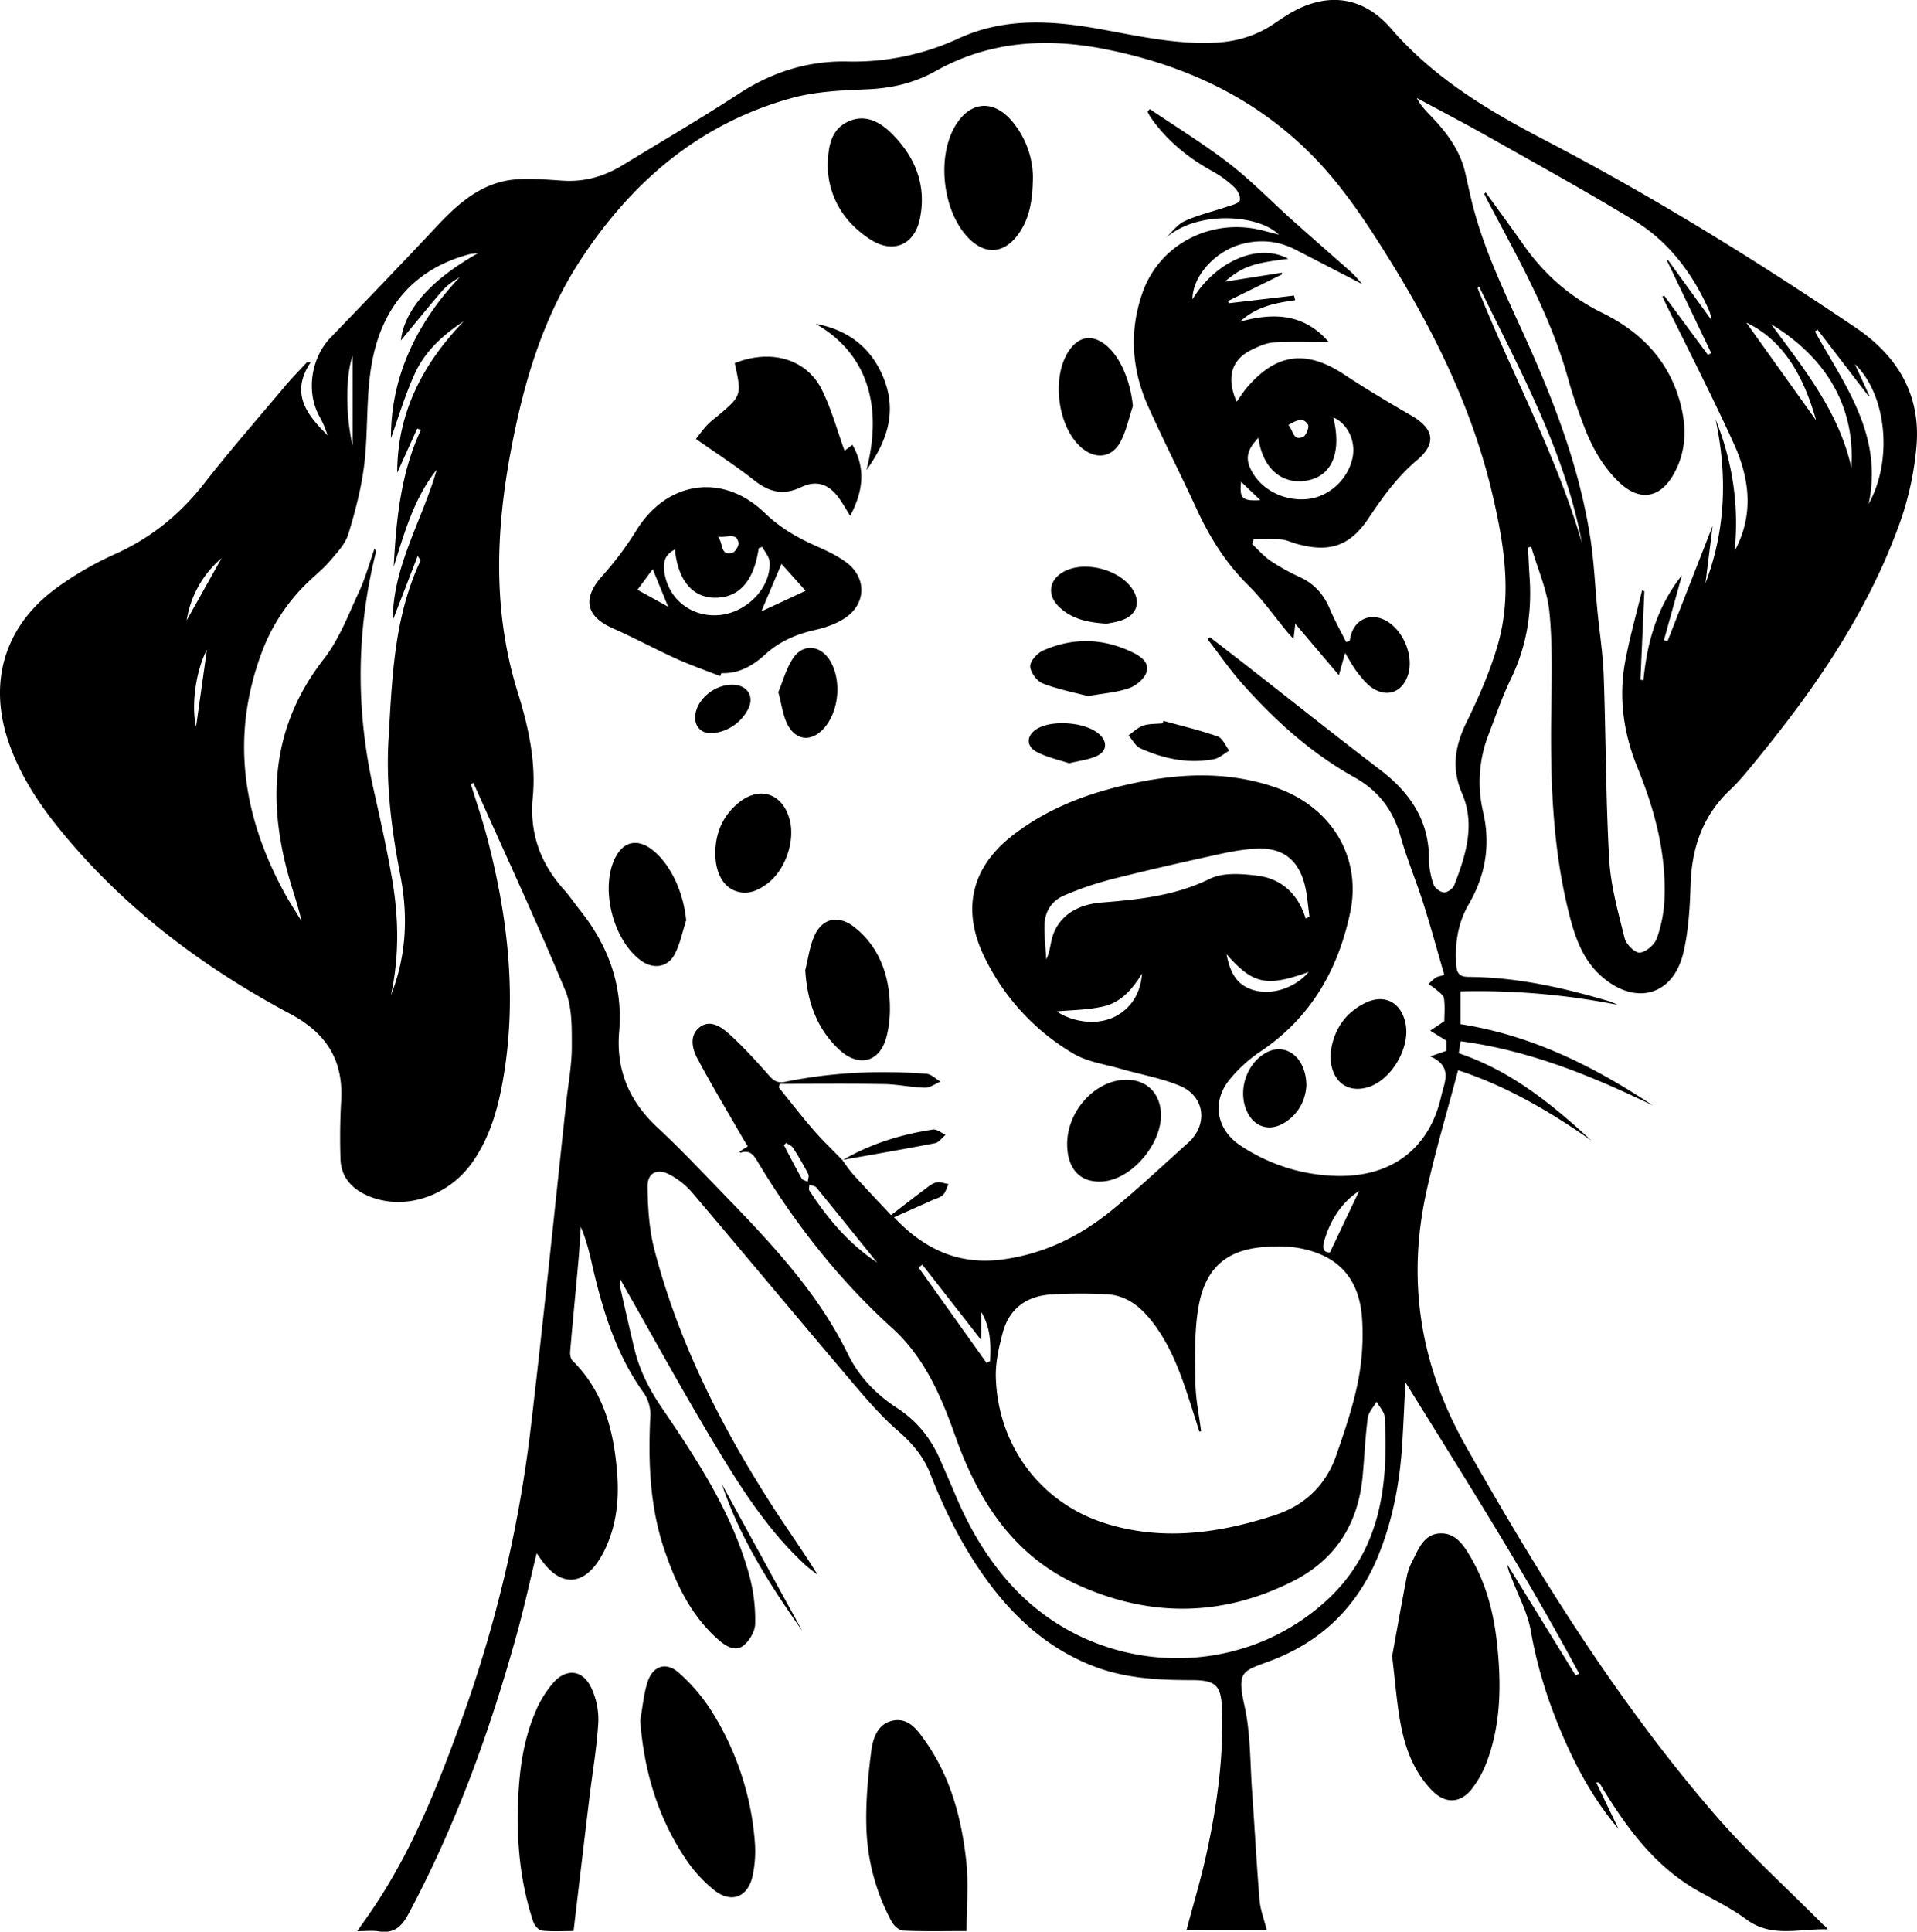 <svg xmlns="http://www.w3.org/2000/svg" viewBox="0 0 1523.71 1535.05"><title>Asset 33</title><g id="Layer_2" data-name="Layer 2"><g id="Layer_1-2" data-name="Layer 1"><path d="M669.63,922l-.11-.11,0-.06Zm853.64-567.22a245.06,245.06,0,0,1-13.15,60.55c-25.31,70.67-67.24,131.63-114.48,189.2-6.49,7.91-12.91,16-20.34,23-22,20.67-30.69,46.32-31.58,75.9-.54,17.89-1.6,36.12-5.65,53.45-8,34-37.5,42.49-64.27,19.72-15.73-13.39-22-31.92-26.78-51-12.81-51.32-14.71-103.62-14.08-156.19.33-27.58,1.29-55.35-1.37-82.7-1.72-17.72-9.47-34.85-14.51-52.25l-2.57.61c.44,8.08.78,16.17,1.32,24.24,1.9,28.09-2.55,54.83-15,80.41-6.86,14.17-11.94,29.22-17.62,44a103.49,103.49,0,0,0-4.37,61.34c6.08,26.28,2,50.4-11.32,73.38-8.72,15-11.21,31.19-10,48.4.49,7.31,3.13,9.44,10,9.48,37.82.21,74.33,8.4,110.39,19a33.7,33.7,0,0,1,7.52,3.14,567.36,567.36,0,0,0-124.57-10.63v26c56.49,8.84,106,33.47,152.78,64.59-48.4-23.43-97.83-43.7-152.64-51-.48,3.07-1,6.17-1.5,9.53,41.61,14,74.16,40.58,105.35,69.34-33.05-23.12-67.57-43.32-105.89-55.81-8.65,32.9-18.34,65-25.41,97.56-15.33,70.78-4.45,137.4,31.45,200.91,58.1,102.8,120.29,202.78,197.53,292.43,26.64,30.92,57.18,58.48,86,87.52,1.26,1.27,3,2,4,4.31-22-.82-44.25,7.11-64.49-7.95-11.36-8.46-24.31-14.83-36.78-21.73-33.51-18.52-55.9-47.54-75.46-79.28-1.47-2.37-2.86-4.79-4.35-7.14-.29-.46-.89-.73-2.64-.52l17.64,36.79c-18.19-21.46-31.75-45.53-42.94-70.94-12.26-27.85-21.55-56.54-26.81-86.74-2.4-13.76-9.44-26.73-14.51-40-1.51-3.95-3.5-7.72-4-12.31l54.31,88.15,2.67-1.62c-42.42-79.13-90.54-154.92-138.07-231.47-.8,16-1.48,31.93-2.44,47.88-1.8,29.87-7,59-17.94,87-16.36,42-45.36,71.08-87.71,86.78-21.66,8-25.91,8-19.83,35.41,4.86,21.85,4.43,44.9,6,67.44,2.09,29,3.58,58.09,6,87.09.65,7.85,3.69,15.51,5.81,24H943c5.38-20.33,11.57-40.7,16.07-61.43,8.12-37.34,13.45-75.09,12.24-113.49-.62-19.84-4.68-24-24.36-24-26.47,0-52.72-1.36-77.8-11.06-34.68-13.41-61.37-36.88-83.24-66.35-19.73-26.58-34.51-55.86-46.51-86.55-5.48-14-14.5-24.5-25.88-34.34-13.23-11.45-24.81-25-36.19-38.39-42.75-50.36-85-101.12-127.77-151.47a61.88,61.88,0,0,0-16.64-13.18c-10.11-5.73-18.32-2.21-18.21,9.15.17,16.85,1.28,34.21,5.52,50.43,19.11,73.29,52.92,140.06,93.71,203.45,11.69,18.17,24.37,35.7,35.89,54.57-3.4-2.71-7-5.23-10.17-8.18-29.7-27.54-51.15-61.45-71.76-95.69-24.28-40.32-46.89-81.64-70.22-122.52-1.2-2.11-2.35-4.24-4.63-8.34,0,3.7-.29,5.33,0,6.82,3.62,16,7.26,32,11.06,47.95,4.05,17.07,11.69,32.27,21.65,46.89,28.63,42,56.66,84.63,70.09,134.52a136.1,136.1,0,0,1,4.39,37.59c-.11,6-4.66,13.72-9.61,17.46-6.34,4.77-13.78.22-19.3-4.59-22.05-19.2-34-44.61-43.18-71.58-11.81-34.7-13-70.49-11.23-106.68a30,30,0,0,0-5-17.77c-22.53-31.15-33.22-66.86-41.57-103.61-2.19-9.62-4.65-19.17-8.7-28.71-.62,8.91-1.08,17.84-1.88,26.73-2.15,24.1-4.53,48.17-6.58,72.28-.21,2.43.35,5.81,1.92,7.36,24.93,24.71,32.88,56.21,35.43,89.57,1.53,19.93-.38,39.71-8.75,58.3a76.76,76.76,0,0,1-6.23,11.4c-12.83,19.15-29.43,19.6-43.56,1.29-1.68-2.16-3.2-4.44-5.45-7.57-5.41,22.16-10,43.46-15.84,64.44-21.29,76.92-48.33,151.61-86.07,222.22-5.52,10.35-11.65,15.72-23.59,13.82-5.07-.81-10.37-.14-17.11-.14l8-11.43c34.29-48.65,55.91-103.4,75.81-158.88A1042.16,1042.16,0,0,0,421.92,1134c10.14-85.91,18.81-172,28.13-258,1.6-14.79,4.48-29.6,4.44-44.39,0-15,.35-31.35-5.23-44.7-23.12-55.4-48.43-109.89-72.94-164.71l-2.08.84c4.4,14.37,9.32,28.61,13.11,43.14,16.62,63.65,23.91,128,12.18,193.4-4,22.4-10.34,44.09-23.4,63.15-19.49,28.41-55.52,40-84.12,27.34-12.71-5.62-20.9-14.86-21.37-28.94-.52-15.48-.34-31,.54-46.48,1.84-32.11-11.77-53.62-40.32-68.86-71.8-38.3-135.79-86.8-186.8-151C29,635.8,16.14,615.36,7.77,592.38c-17.59-48.32-5.19-93.5,35.91-124.21a258.67,258.67,0,0,1,48.05-28c28.44-12.86,51.41-31.43,70.58-56,20.8-26.63,43.09-52.12,64.87-78,5.31-6.31,11.17-12.16,16.78-18.23l3-.06c-16.25,24.22-3.78,41.2,13.49,58.12-1.39-3.62-2.25-6.19-3.35-8.65s-2.47-5-3.76-7.45c-10.12-19.39-5.85-45.83,9.37-61.6,28.44-29.47,56.83-59,84.84-88.87,17.8-19,36.91-35.49,64.35-37,11.71-.66,23.54.35,35.28,1.14,17.38,1.17,33.15-3.4,47.82-12.36,31-18.91,62.3-37.22,92.7-57,26.39-17.17,54.88-26,86-25.34a198.41,198.41,0,0,0,88.37-18.4c36.37-16.69,74.23-14.23,112.27-7.36,30.79,5.56,61.4,12.56,93.06,10.7,16.47-1,31.62-5.72,45.3-15,2.31-1.57,4.63-3.12,7-4.68,30.76-20.72,61.73-19.43,86,8.58,34.19,39.53,77.23,65.17,122.61,88.83,85.28,44.45,167,95,246.65,148.83C1508.42,283,1526.83,314,1523.27,354.73Zm-1243-.3V282.71C275,297.22,274.28,328.48,280.31,354.43ZM164.48,516.26c-8.84,16.54-12.6,44.77-8.61,61.18C158.53,558.55,161.65,536.39,164.48,516.26Zm11.6-72.69A81.52,81.52,0,0,0,148.39,493Zm204-242.41c-3.4.43-5.49.44-7.43,1-44,11.85-68.85,42.34-76.89,85.32-5,26.61-3,54.45-6.22,81.49-2.24,18.73-7.13,37.31-12.66,55.39-2.4,7.85-8.91,14.72-14.48,21.24-5.4,6.34-12,11.62-18.06,17.45a149.84,149.84,0,0,0-36.67,56.46c-24.26,65.81-14.8,128.53,17.87,189,4.35,8.06,9.43,15.74,14.17,23.6-2.83-12.75-7.19-24.65-10.55-36.82-17-61.55-12.7-119.18,28.32-171.76,12.14-15.56,19.4-35.09,27.88-53.27,5.12-11,8.3-22.89,12.36-34.37a4.5,4.5,0,0,1,.86,3.82c-15.43,62.21-15.71,124.53-1.76,187.05,5.39,24.17,10.85,48.36,15,72.76,5.15,30.41,5.56,61-1.09,91.42,12.17-30.8,13.8-62.51,7.6-94.63-6.89-35.75-11.67-71.65-9.54-108.12,2.84-48.53,4.17-97.39,25.45-142.67.12-.26-.49-.86-2.27-3.78-7,18.2-13.4,34.73-19.78,51.25,0-43.19,23.54-79.71,34.91-119.76-18.11,22.77-25.68,50.15-34.17,77.18,2-37.33,5.53-74.26,21.59-108.79l-2.91-1.06c-5.25,11.61-10.49,23.22-15.87,35.13,0-48,20.41-86.74,52.91-120.42-16.59,10.82-31,24-39.14,42-7.9,17.53-13.37,36.15-18.73,51-.27-47.73,19.56-90.91,54.63-128-5.28,3.14-10.16,6.47-13.89,10.79-11.78,13.68-23.14,27.73-32.91,39.53C321.36,246.74,341.52,222.81,380.05,201.16Zm806,190.94c-15.95-67.76-46.41-129.34-82.94-187.93-16-25.68-33-51.39-53.38-73.56C1003.6,80.4,944.63,52.1,878.06,39c-46.8-9.21-92.18-6.24-134.41,17.48C726.26,66.25,708.39,70.18,688.73,71c-20,.81-40.63,1.73-59.75,7-72.75,20.15-126.65,66.17-167.4,128.36C431.18,252.78,416,304.9,405.88,359c-12,64.28-14.12,127.92,5.64,191.3,8.41,27,14.63,54.83,11.93,83.32s6,52.41,24.76,73.35c4.55,5.07,8.36,10.79,12.63,16.12,22.66,28.26,34.4,60.21,31.29,96.64-2.64,30.82,8.12,55.49,30.56,76.36,17.72,16.47,34.34,34.12,51.19,51.5,38,39.25,75.73,78.68,100.17,128.66,8.69,17.77,22.51,32,39.19,42.81,15.62,10.18,26.63,23.94,34,40.87,4.07,9.38,8.22,18.73,12.18,28.15,10.66,25.32,24.24,48.73,42.54,69.47,65,73.62,178.65,80.84,251.46,15.19,43.85-39.54,50.33-91.75,47.21-146.62-.23-4.19-4.23-8.16-6.48-12.24-2.41,4.29-6.38,8.38-7,12.91-2,15.36-2.62,30.89-4.06,46.33-3.53,37.77-21.48,66.3-55.58,83.49-56.21,28.34-113.59,28.65-170.46,3-51.55-23.22-79.61-67.15-97.79-118.49-11.28-31.84-24.63-62.7-50.16-85.8-43-38.89-78-84-107.69-133.47-3.19-5.32-6.51-7.85-12.57-5.89-.27.09-.74-.43-1.18-.71l6.69-4.33c-1.51-2.45-2.7-4.25-3.77-6.12-12.19-21.2-24.81-42.17-36.29-63.75-4-7.54-6.42-17.67,1.22-24.25,8.21-7.07,17.27-1.2,23.46,4.34,11.69,10.47,22.29,22.24,32.74,34,3.78,4.25,6.93,5.67,12.62,4.51,37-7.55,74.44-9.2,112-6.36,3.86.29,7.45,4.07,11.16,6.24-4.1,1.7-8.24,4.91-12.3,4.82-10.82-.25-21.59-2.7-32.4-2.88-27.66-.45-55.33-.15-83-.15l-.72,2.88c9.12,11.26,18,22.75,27.45,33.69,7.23,8.34,15.27,16,22.95,23.94,2.91,3.89,5.54,8,8.79,11.6,9.9,10.91,20.06,21.59,30,32.19,9.61-7.38,17.92-13.86,26.36-20.18,3-2.22,6-4.91,9.43-5.78,3-.75,6.54.76,9.85,1.27-1.4,2.93-2.23,6.42-4.37,8.62s-5.41,2.83-8.23,4.09c-10,4.5-20.1,9-30.68,13.7,23.86,25.28,51.21,38.17,86.11,33.52,32.77-4.37,61.14-18.16,86.27-38.56,21.18-17.19,41.08-36,61.39-54.19,16-14.37,13.42-36.84-6.48-45.19-14.95-6.27-31.35-9-47-13.56-12.65-3.68-26.51-5.48-37.54-12a179.82,179.82,0,0,1-70.5-76.06c-18.94-38.12-11-72.2,22.7-98,25.52-19.58,54.78-31.34,85.8-38.73,41-9.78,82.14-12.92,122.9,1.34,43.86,15.33,68.2,55,58.93,99.15-9.55,45.53-31.41,83.8-71.22,110.43a112.21,112.21,0,0,0-25.2,23.07c-13.87,17.48-9.59,39.28,8.89,51.57a143.63,143.63,0,0,0,72.3,24.17c46,2.68,77.93-20.15,87.56-63.2,2.39-10.7,9.7-23.56-8.7-31.64l12.83-4.45V827L1136.79,819l11.23-7.52c0-5.21.62-11.78-.29-18.12-.38-2.62-3.92-4.91-6.28-7.06a56,56,0,0,0-6.1-4.28,57.4,57.4,0,0,1,5.76-5.07c1.32-.91,3.15-1.09,6.87-2.27-5.6-19.24-10.68-38-16.56-56.49-5.72-18-13.09-35.48-18.22-53.62-5.92-20.94-17.65-36.29-36.65-46.87-34.26-19.09-63-45-88.95-74.15-10-11.2-18.51-23.65-27.7-35.53l1.78-1.67c10.16,7.87,20.35,15.69,30.48,23.6,35,27.3,69.67,54.93,104.93,81.85,23.82,18.18,38.89,40.39,38.74,71.44a61.3,61.3,0,0,0,3.76,19.94c1,2.75,5.29,5.86,8.18,6,2.73.08,7.08-3,8.12-5.71,9.11-23.67,17-48,6.19-73-8.69-20.07-5.56-37.91,3.75-56.88,9.78-19.93,18.83-40.61,24.88-61.9C1202.08,471.65,1195.38,431.59,1186.08,392.1Zm-231.4,745.24-1.38.29q-2.06-6.51-4.13-13c-8.12-25.34-15.81-50.91-32.08-72.61-9.38-12.51-20.85-22.62-37.3-23.49a403,403,0,0,0-43.69.1c-19.59,1.06-33.75,10.81-39,30.15-3.19,11.84-6,24.38-5.54,36.49,1.87,53.8,35.71,99.21,87.14,115.33,45.45,14.25,90.79,7.85,135.1-6.74,23.35-7.7,40-23.67,48.17-47,6.71-19.24,13.34-38.71,17.37-58.61a194.53,194.53,0,0,0,3.35-49.71c-2-33.12-19.66-51.73-51.71-57-6.67-1.1-13.61-1-20.41-.86-32.42.69-51.39,14.09-57.54,45.73-4,20.33-3,41.77-2.85,62.7C950.32,1111.8,953.1,1124.56,954.68,1137.34Zm7-439c10.4-5.13,25-4,37.27-2.53,19.56,2.37,32.82,14.48,38.86,34.1l3.06-1.35c-1.29-8.77-1.74-17.76-4-26.26-5.23-19.3-17.59-28.67-37.33-27.92-10.43.39-20.9,2.31-31.13,4.56-28.65,6.31-57.29,12.77-85.73,20a261.43,261.43,0,0,0-36.7,12.6c-9.86,4.12-15.48,12.57-15.74,23.37-.23,9.14.85,18.31,1.35,27.47,2.58-5.23,3.09-10.48,4.3-15.57,3.95-16.58,17.61-27.79,39.56-29.56C905.08,714.83,934.05,711.94,961.65,698.34Zm-84,101.28c-13,3.11-26.77,3-37.73,4.12,13.43,9.09,33.87,11.44,48,3.19,12.49-7.28,18.6-18.84,19.75-33.31C900.38,785.61,891.32,796.35,877.64,799.62Zm97.22-41.35c2.61,13.6,7.33,24,20.6,28.26,14.94,4.78,33.64-1.13,44.71-14.14C1006.66,784.41,996,782.25,974.86,758.27Zm82.18,237q12.59-26.51,23.19-48.79c-13.27,8.51-22.92,22.51-27.85,40.14C1050.47,993.43,1053.18,995.33,1057,995.22Zm-277.26,47v22.53L733.1,1005l-3,2.25,54.13,75.89,2.77-1.56C787.48,1068.72,787.88,1055.85,779.78,1042.27ZM649,943.8c-1.16-1.41-3.75-1.65-5.67-2.43,0,1.6-.73,3.62,0,4.73,14.55,22.49,31.71,42.53,53.9,57.22C681.27,983.62,665.21,963.63,649,943.8ZM642.44,933c-3.67-7.09-7.69-14-12-20.76-1.13-1.79-3.64-2.71-5.52-4L623.09,910c4.67,8.85,9.23,17.77,14.14,26.49.77,1.36,3.16,1.8,4.8,2.67C642.21,937.1,643.24,934.59,642.44,933Zm615-501.28c-13.63-73.38-49.57-137.73-81.86-204.2-.71,1.12-1.08,1.46-1,1.63C1201.55,297,1237.05,361.27,1257.47,431.75Zm120.65-79.12c-16.88-37.19-35.61-73.53-53.55-110.23-1.08-2.22-2.12-4.45-3.18-6.67l1.4-.73,34.73,47,2.65-1.39L1325,207.08l.61-.68,34.57,47.72a25,25,0,0,0-2.3-8.72c-13.12-28.92-31.88-53.67-59-70.19-38.34-23.32-77.68-45-116.76-67.07-18.47-10.44-37.31-20.21-56-30.28,2.79,5.55,6.72,9.7,10.69,13.8,12.88,13.31,23.88,27.75,28,46.34,1.62,7.24,3.19,14.5,4.94,21.72,10.14,41.87,30,79.91,47.21,119,21.48,48.59,39.61,98.29,47.45,151.1,2.67,18,3.44,36.32,5.19,54.49,1.69,17.56,4.47,35.07,5.11,52.66,1.75,48.67,1.59,97.44,4.36,146,1.2,21.08,7.13,42,12.26,62.66,1.19,4.79,8.23,11.75,12,11.4,5-.46,11.74-6.27,13.56-11.29a106.76,106.76,0,0,0,6.11-31.68c1.41-36.3-7.88-70.75-21.44-104-11.23-27.52-15.16-55.64-9.76-84.69,3.52-18.9,8.84-37.46,13.35-56.18l1.85.64q-1.56,35.17-3.11,70.35l2.36.38c2.94-29.71,10.37-57.73,30.63-83.45l-14.29,51.58,2.8.92,35.88-91.76c-2,16-3.84,30.81-5.7,45.66,16.2-42.62,17.44-86.12,8-130.31,13.5,33.65,18.79,68.38,15.17,104.34.6-1.05,1.25-2.07,1.78-3.15C1394,406.74,1390.12,379,1378.12,352.63Zm65.44-18.55c-9-31.69-23.92-62.72-55.55-77.72Zm-35.77-76.45c26,35.39,53.87,69.61,63.73,114C1474.72,324.57,1452.65,284.83,1407.79,257.63Zm66.57,31.79q5.72,12.56,11.45,25.1l-.73.1q-20.17-26.26-40.34-52.52c-.72.43-1.44.86-2.17,1.28,23.3,42.22,54.42,81.94,42.71,137.12C1504.8,365.42,1499.4,313.31,1474.36,289.42Zm-305.14,948.44c-5.53-9.51-11.86-19.63-24.2-19.32-12.73.31-17.24,11.69-22.07,21.42a48.76,48.76,0,0,0-4.59,12.13c-4.37,22.72-8.41,45.49-11.79,64.06,2.5,20.79,3.67,36.9,6.55,52.71,3.64,20,10.52,39,25.12,54,10.53,10.81,22.7,10.42,31.86-1.46a82,82,0,0,0,11.62-21c11.31-30.05,11.65-61.35,8.4-92.71C1187.58,1283.19,1181.76,1259.42,1169.22,1237.86Zm-434,145.43c-6.09-8.57-12.92-18.27-25.16-16s-16.18,13.9-17.48,24c-2.62,20.47-4.6,41.28-3.87,61.85a167.19,167.19,0,0,0,20,73.82c1.74,3.22,5.88,7.13,9.06,7.27,16.39.73,32.83.34,50.54.34,0-19.59,1.71-38.28-.37-56.54C764.12,1444.23,755.32,1411.61,735.2,1383.29Zm-169.92-24a142.66,142.66,0,0,0-25.8-30.06c-9.92-8.83-20.47-5.49-24.68,7.21-3.26,9.82-4,20.46-5.93,30.73,3,40.11,14,77.15,36.3,110.3A111.32,111.32,0,0,0,567.61,1502c13.56,10.83,26.88,5.74,30.57-11.24A93.49,93.49,0,0,0,600,1464,227.58,227.58,0,0,0,565.28,1359.28ZM440,1337a85.49,85.49,0,0,0-14.5,23.49c-10,23.42-13,48.35-13.82,73.6-1,31.85,2.12,63.21,12.34,93.55.93,2.75,4.32,6.32,6.86,6.58,8.25.84,16.65.31,25,.31,4.3-36.2,8.39-71,12.58-105.71,2.42-20,5.92-39.93,7.1-60a59.26,59.26,0,0,0-5.61-27.63C463.23,1327,450.44,1325.41,440,1337Zm197.41-41.5q-31.82-58.07-63.64-116.13C588,1222,611.85,1259.28,637.38,1295.53Zm488.94-929.87c-15.69,13.23-27.3,29.33-38.56,46.18-14.87,22.26-31.16,27.5-57,20.39-4.18-1.14-8.24-3.19-12.46-3.53-7.26-.59-14.6-.17-21.9-.17-.37,1.31-.75,2.62-1.12,3.93,4.89,4.52,9.32,9.73,14.78,13.4a177.22,177.22,0,0,0,23.54,13c11.31,5.32,18.65,13.76,23.42,25.2,3.73,8.94,8.55,17.44,12.88,26.13l2.82-.76c.42-1.87.7-3.79,1.28-5.61,3.74-11.63,14.85-16.49,25.94-11.41,14.9,6.84,24.32,28.66,19.09,44.25-4.45,13.27-16.17,17.91-28,10.26-4.75-3.09-8.55-7.92-12.11-12.48s-6.22-9.73-9.82-15.49c-1.77,6.32-3.14,11.26-4.92,17.64l-34.65-40.88-1.4,12.06c-2.29-2.55-3.64-3.93-4.86-5.41-10.43-12.58-19.89-26.14-31.46-37.56-17.8-17.57-30.46-38.07-40.8-60.51-12.57-27.27-26.2-54-38.51-81.41-13.25-29.46-15.07-60.34-4.3-90.63,13.78-38.71,55.08-59.25,94.89-49.19l13.4,3.42c-16.88-16.47-65.7-19.25-90.18,2.95,5-4.7,9.36-11,15.31-13.74,10.83-4.94,22.67-7.64,34-11.5,3.58-1.22,9.12-2.53,9.8-4.92.82-2.9-1.71-7.89-4.32-10.36a83.69,83.69,0,0,0-17.07-12.58c-19.64-10.74-36.5-24.51-49.41-42.91a47.67,47.67,0,0,1-2.54-4.6l1.77-2.16C935,101,956.84,114.36,977,129.93c17.6,13.61,33.21,29.78,49.83,44.67,14.78,13.25,29.76,26.27,44.62,39.44a72.5,72.5,0,0,1,10.9,11.53c-17.62-9.1-35.22-18.25-52.87-27.29-13.23-6.78-27.1-8.17-41.52-4.6-21.77,5.4-40.07,25.5-40.15,44.18,18.72-30.7,52.84-45.1,76.19-32.15-28.5,3.36-36.58,6.28-50.52,18.16L1019,216.7c0,.45,0,.91,0,1.37l-43.11,21.22.94,1.68,51.74-6.07c.3,1.23.61,2.46.91,3.68-15.27,2.18-30.41,4.65-43.88,17.06,27.92-7.79,51.63-5.79,70.57,16.21-14.88,0-29.36-.57-43.75.27-5.95.35-12,3.14-17.51,5.81-15.81,7.63-20.56,21.6-12,41.36,3.2-4.46,5.4-8.05,8.11-11.21,23.64-27.54,47.36-30.35,77.65-10.29,17.25,11.42,35.06,22,53,32.37C1139.78,340.64,1142.08,352.37,1126.32,365.66Zm-102.31-28c4.1,4.53,3.58,13.22,11.86,9.4,2.38-1.09,4.89-7.65,3.75-9.56C1035.79,331.1,1030.39,334.15,1024,337.68Zm-22.37,59.82-15.19-14.63C985,396,987.28,398.26,1001.64,397.5Zm58.08-65.82c6.76,27.53-.85,46.32-20.3,50.13-20.21,3.95-35.92-9.29-39.22-33.84-6.63,7-10.93,13.75-6.82,23.41,7.09,16.63,25.83,27.16,45.58,25.28,17.55-1.68,33-16.08,36.23-33.73C1077.55,350,1070.85,336.43,1059.72,331.68ZM572.46,537.29c-11.66-4.57-23.52-8.68-34.91-13.84-16.86-7.63-33.16-16.53-50.11-24-21.94-9.6-24.77-23.87-8.77-41.76a259.45,259.45,0,0,0,27.16-36.26c24.27-39.29,68.72-46,102.06-13.79,11.91,11.5,25.4,19.4,40.24,26,8.43,3.72,17,7.68,24.39,13.12,16.52,12.22,16.18,33-.89,44.37-7,4.66-15.57,7.62-23.85,9.48-14.87,3.33-28.13,9.06-39.47,19.37-9.86,9-20.92,15.5-34.95,14.92Zm48.71-89.2-16,37.76,35.18-16.37Zm-50.51-21.67c4.56,6,1.55,15.23,11.39,12.88,2.27-.54,5.4-5.65,4.92-8C585.25,422.74,578.47,427.48,570.66,426.42Zm-39.58,55.74c-4.54-11.06-8.3-20.23-12.26-29.9l-12.13,16.41Zm42.09,6.44c21.34-2.67,39.64-22.1,38.58-41.94-.22-4.11-3.79-8.05-5.81-12.08l-2.86,1c-3.91,26.59-15.91,39.89-35.57,39.42-17.36-.41-28.64-14.22-31.06-38.3-9.62,4.63-9.68,12.74-7.78,21.22C533.26,478.41,552,491.24,573.17,488.6ZM636.8,387.14c12.54-6,22.49-2.22,30.5,9.33,2.9,4.18,5.44,8.61,8.46,13.43,10.16-19.09,12.71-37.27,1.76-56.44l-6.23,4.75c-6-16.48-10.55-33.62-18.37-49.09C641.41,286.34,614,276.6,584,288.62c5.59,25.17,5.32,26-12.68,41.19-3.07,2.6-6.39,5-9.15,7.86-3.11,3.27-5.72,7-9,11.15,16.08,11.31,31.7,21.34,46.19,32.79C611.22,391,622.46,394,636.8,387.14ZM804.47,96.37c-14.94-17.74-33.62-16-45.33,3.86-14.77,25.09-9.78,67.65,10.4,88.66,13.14,13.69,28.11,13,39.38-2.19C818,174.52,820.8,160.36,821,140.18A70.51,70.51,0,0,0,804.47,96.37Zm-130,.09c-13.67,6.12-16.39,19.09-16.57,36.34.77,22.78,12,43.61,34.21,57.66,18.06,11.46,34.88,4,39.1-16.88,5.28-26.11-3.54-48.33-21.7-66.76C700.11,97.3,688.33,90.24,674.44,96.46Zm4.42,640.13c-12.57-9.8-25.6-7-31.84,7.66-3.57,8.35-4.72,17.74-7,26.66,1.55,24.67,8.84,46.25,26.88,63.1,15.34,14.34,32.23,10.4,37.65-9.86,3.16-11.85,3.45-25.2,1.79-37.44C703.69,767,695.15,749.29,678.86,736.59ZM877.13,938.8c24.24-2.21,48.81-33.26,45.34-57.31C920.35,866.74,910.05,858,895,858.05c-24.26.17-46.73,24.61-46.78,50.89C848.19,929.34,859,940.45,877.13,938.8ZM519.54,676.18c-12.62-10.55-24.64-7.85-31.31,7.05-11,24.59-.51,64.23,21.24,80.1,9.76,7.12,21.37,5.55,26.93-5.21,4.28-8.28,6.08-17.83,9-26.81C543.32,709.75,533.82,688.12,519.54,676.18ZM860,356.09c10.92,9.13,23.79,7.7,30.53-4.92,4.67-8.76,6.71-18.92,9.92-28.46-1.83-19.28-9.71-38.68-21.18-48.22-10.45-8.69-20.89-7.59-28.75,3C835.2,298.19,840.19,339.58,860,356.09ZM586.77,638.21c-12.38,10.27-18.18,23.86-18.22,39.92,0,14,5.3,25,14.32,29.16,10,4.58,18.73,1.06,26.78-4.88,14.36-10.59,22.44-33.43,18.13-50.6C622.42,630.47,603.75,624.13,586.77,638.21Zm470.78,199.91c-.35,20.65,13.15,31.38,30.61,25.56,18.1-6,32.72-31.1,29.11-49.92-3.28-17.15-16.74-24.42-32.36-16.64C1067.73,805.68,1059.21,820.43,1057.55,838.12Zm-146.26-304c2.53-7.79-4.93-12.76-11.45-15.88C876.48,507,852.56,506.54,829,517c-4.6,2.05-10.29,8.34-10.16,12.51.15,4.77,5.29,11.75,9.91,13.56,12.17,4.76,25.23,7.24,36,10.11,12.76-2.28,23.16-2.93,32.59-6.3C903,544.91,909.55,539.45,911.29,534.1Zm-256,44.14c11.73-13.72,13.75-37.81,4.46-53.25-7.24-12.06-21-13.92-29-2.47-5.73,8.27-8.37,18.68-12.11,27.47,2.6,9.69,3.59,17.85,6.93,24.89C632.25,588.86,645.28,590,655.3,578.24Zm350.42,258.6c-15.27,8.88-22,30.2-14.59,46.34,5.61,12.24,17.58,16.23,29.27,9.31,12.26-7.26,17.3-18.81,18-29.82C1038.24,839.69,1021.32,827.76,1005.72,836.84ZM879.83,495.62c2.87-.69,8.51-1.28,13.5-3.42,10.59-4.52,13.1-13.95,7-23.65-10.11-16-38.24-23.34-54.84-14.25-11.66,6.38-13.47,18.33-4,27.65C851.36,491.62,863.83,494.67,879.83,495.62Zm44.24,79.21c-5.2.52-10.69.2-15.52,1.82-4.25,1.43-7.76,5.05-11.59,7.7,3.08,3.51,5.49,8.51,9.36,10.27,18.57,8.39,38.13,12.5,58.5,8.67,4.35-.81,8.16-4.45,12.22-6.79-3-3.87-5.29-9.87-9.19-11.25-14.06-5-28.67-8.4-43.08-12.41C924.54,573.51,924.3,574.17,924.07,574.83Zm-51,8.07c-10.72-9-36.22-11-48.46-3.95-8.82,5.11-9.53,14-.44,18.66,8.26,4.26,17.67,6.28,25.55,8.94,8.39-2.06,15.28-2.82,21.35-5.45C880.12,597.2,880.65,589.2,873.11,582.9ZM702.81,301.64c-9.59-24.9-28.33-39.49-54.49-44.3,39.46,22.53,54.13,63,40.37,116.26C705.44,350.42,712.7,327.34,702.81,301.64ZM594.32,564.1c5.85-10.56-.28-20-12.44-20-13.07.07-26.07,10-28.86,22-2.4,10.39,4.28,18.06,14.89,16.36A35.51,35.51,0,0,0,594.32,564.1ZM751.59,901.84c-3.33-1.5-6.9-4.69-9.94-4.24-25.21,3.78-49.3,11.22-71.5,24.06,24.35-4.33,48.74-8.48,73-13.22C746.28,907.83,748.8,904.12,751.59,901.84Zm-82.12,19.94.16.17.52-.29ZM1273.3,248.5c-25.76-12.64-46.23-30.9-62.58-54.21-9.76-13.91-19.84-27.59-29.78-41.38l-1.17,1.19c1.08,2.15,2.12,4.32,3.24,6.45,24,45.45,49.49,90.2,63.34,140.27,3.38,12.21,7.57,24.25,12,36.13,6.46,17.26,15.09,33.41,28.6,46.3,16.13,15.39,32.49,12.95,43.42-6.56,10.31-18.39,10.34-38,4.8-57.75C1325.86,285.59,1303.5,263.31,1273.3,248.5Z"/></g></g></svg>